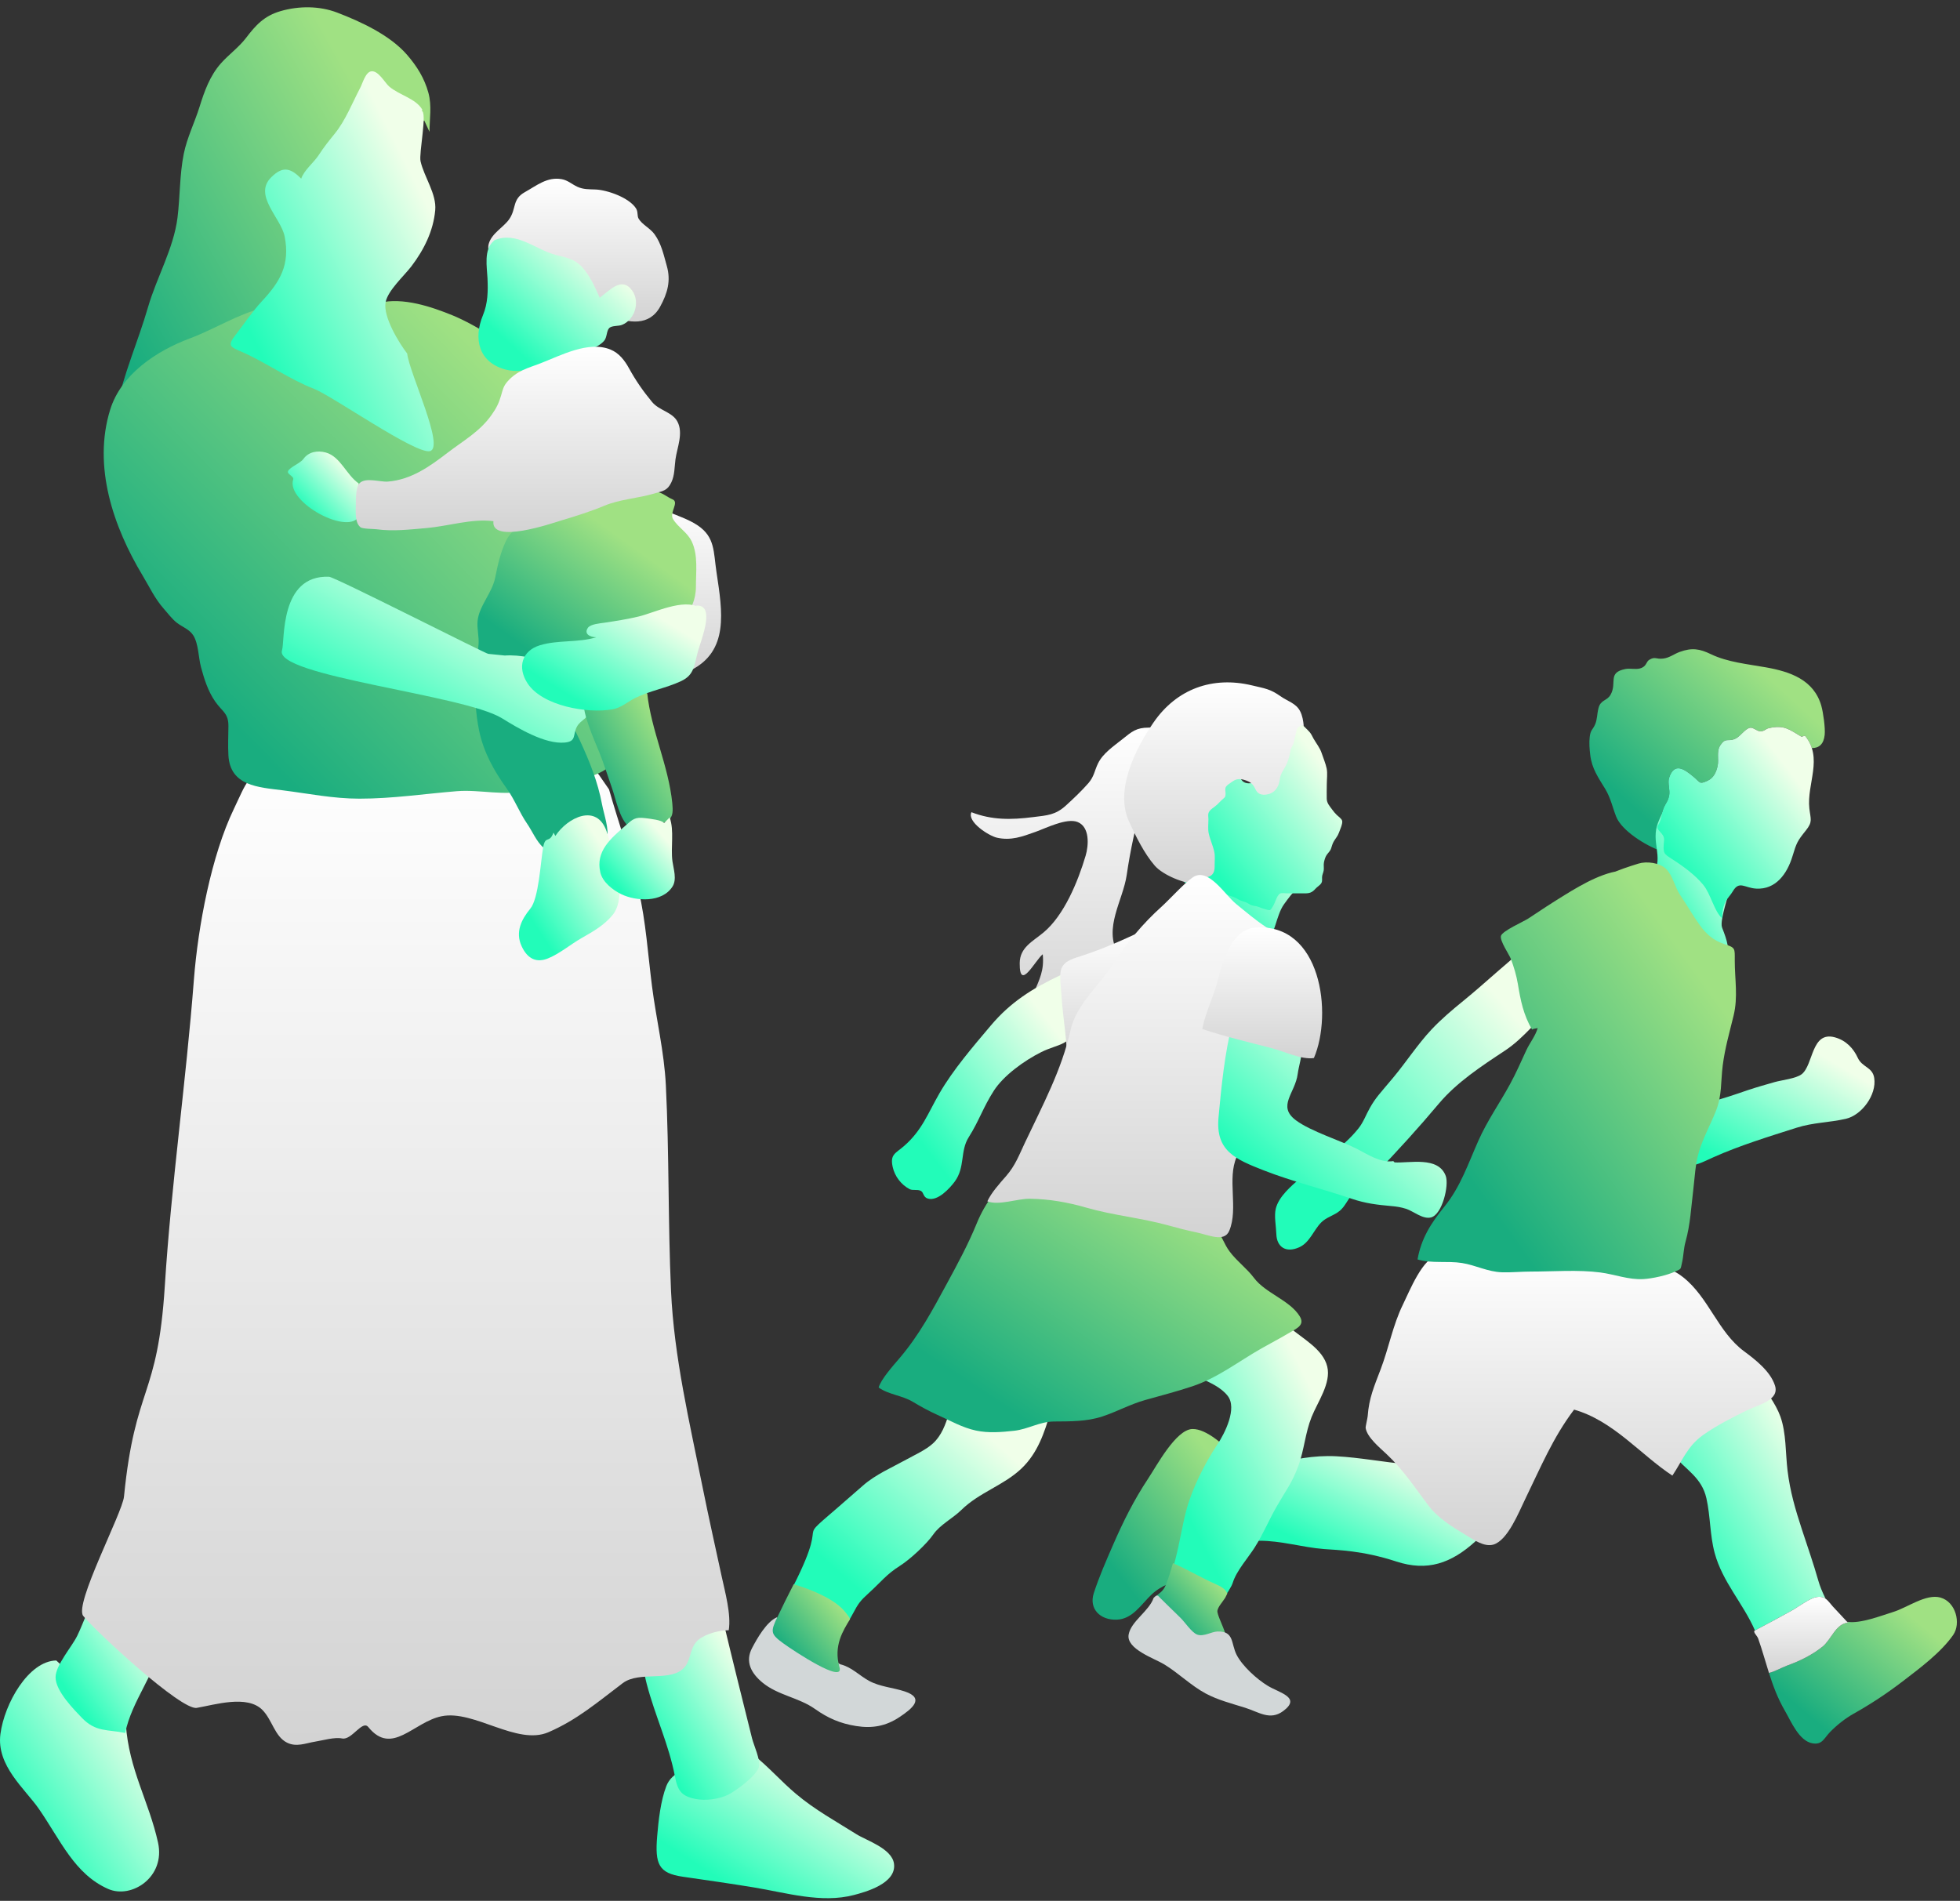 <svg width="133" height="129" viewBox="0 0 133 129" fill="none" xmlns="http://www.w3.org/2000/svg">
<rect x="0" y="0" width="133" height="129" fill="#333333" stroke="none"/>
<path d="M8.539 117.017C8.75 120.103 10.105 122.239 10.724 125.047C11.241 127.398 8.915 128.886 7.341 128.193C5.055 127.184 4.117 124.9 2.646 122.77C1.696 121.395 -0.254 119.834 0.028 117.68C0.299 115.605 1.936 112.725 3.817 112.687L8.539 117.017Z" fill="url(#paint0_linear_521_994)"/>
<path d="M51.083 119.057C52.106 119.853 53.002 120.892 54.023 121.748C55.325 122.842 56.724 123.6 58.119 124.48C58.783 124.898 60.518 125.444 60.663 126.471C60.854 127.824 58.718 128.402 57.938 128.605C55.731 129.182 53.349 128.45 51.163 128.09C49.549 127.824 47.952 127.597 46.335 127.363C44.69 127.125 44.436 126.509 44.594 124.607C44.682 123.538 44.833 122.203 45.214 121.214C45.96 119.281 49.613 119.907 51.266 119.272L51.083 119.056V119.057Z" fill="url(#paint1_linear_521_994)"/>
<path d="M49.044 109.882C49.687 112.578 50.366 115.306 51.033 117.975C51.156 118.466 51.618 119.429 51.496 119.915C51.344 120.52 49.882 121.568 49.416 121.795C48.775 122.107 47.863 122.225 47.169 122.079C46.239 121.882 45.987 121.536 45.802 120.568C45.38 118.365 44.46 116.475 43.89 114.298C43.73 113.682 43.364 112.052 43.708 111.448C44.341 110.338 47.105 110.207 48.13 109.992L49.044 109.884V109.882Z" fill="url(#paint2_linear_521_994)"/>
<path d="M11.014 111.352C10.608 113.486 8.924 115.448 8.497 117.608C7.312 117.355 6.497 117.568 5.547 116.571C5.049 116.048 3.762 114.763 3.771 113.824C3.78 112.994 4.868 111.768 5.238 111.018C5.738 110.003 6.097 108.674 6.85 107.956L11.014 111.352Z" fill="url(#paint3_linear_521_994)"/>
<path d="M41.327 53.572C41.973 55.853 42.807 58.149 43.348 60.479C43.823 62.525 43.974 64.831 44.245 66.944C44.534 69.192 45.07 71.374 45.183 73.649C45.414 78.303 45.325 82.96 45.534 87.608C45.737 92.102 46.807 96.6 47.675 100.925C48.083 102.955 48.538 104.974 48.974 106.996C49.196 108.028 49.624 109.556 49.451 110.633C48.844 110.635 47.901 110.854 47.385 111.29C46.793 111.787 46.917 112.591 46.462 113.132C45.566 114.199 43.404 113.362 42.254 114.228C40.55 115.514 39.169 116.712 37.215 117.556C35.074 118.48 32.176 116.023 29.966 116.471C28.054 116.859 26.605 119.191 24.993 117.207C24.583 116.702 23.873 118.109 23.219 117.98C22.691 117.875 21.93 118.108 21.394 118.193C20.743 118.298 20.121 118.585 19.476 118.263C18.641 117.847 18.476 116.72 17.804 116.042C16.774 115.001 14.575 115.695 13.35 115.904C12.295 116.084 6.573 110.791 5.649 109.665C5.01 108.885 8.301 102.683 8.413 101.57C9.171 93.945 10.698 94.965 11.183 87.278C11.623 80.329 12.622 73.441 13.156 66.503C13.438 62.847 14.346 58.057 15.871 54.894C16.67 53.236 16.96 52.103 18.584 52.253C21.588 52.533 24.754 52.617 27.755 52.253C30.755 51.888 33.768 51.238 36.773 51.094C38.055 51.033 39.741 51.367 40.656 52.603L41.328 53.574L41.327 53.572Z" fill="url(#paint4_linear_521_994)"/>
<path d="M29.144 8.944C29.147 8.053 29.31 7.184 29.073 6.307C28.802 5.306 28.287 4.486 27.613 3.711C26.462 2.388 24.512 1.479 22.879 0.854C21.671 0.392 20.275 0.396 19.045 0.753C17.925 1.078 17.364 1.697 16.691 2.578C16.199 3.222 15.514 3.704 14.977 4.315C14.242 5.151 13.872 6.186 13.546 7.233C13.21 8.313 12.692 9.335 12.468 10.449C12.186 11.847 12.221 13.356 12.044 14.777C11.782 16.862 10.629 18.83 10.047 20.837C9.362 23.201 8.372 25.379 7.888 27.813C7.688 28.819 7.287 29.96 7.423 30.998C7.545 31.926 7.944 32.935 8.391 33.743C8.98 34.805 9.988 36.322 10.975 36.999C11.019 36.088 10.942 35.184 11.16 34.284C11.536 32.725 12.424 31.607 13.258 30.287C14.156 28.868 14.544 27.355 15.645 26.04C16.547 24.963 17.615 23.892 18.262 22.629C18.681 21.809 19.078 20.99 19.525 20.184C21.084 17.37 22.384 14.462 24.399 11.925C25.166 10.958 25.928 10.031 26.974 9.367C27.59 8.976 28.245 8.622 28.787 8.174L29.144 8.947V8.944Z" fill="url(#paint5_linear_521_994)"/>
<path d="M42.987 33.75C43.768 33.858 44.442 34.303 45.145 34.636C45.883 34.986 46.682 35.205 47.361 35.667C48.528 36.465 48.411 37.449 48.622 38.851C49.022 41.508 49.484 44.185 46.863 45.494C46.379 45.736 45.581 46.357 45.218 45.904C45.005 45.638 45.115 44.931 45.085 44.603C45.04 44.11 44.896 43.676 44.783 43.19C44.416 41.611 44.607 39.964 44.18 38.375C43.958 37.546 43.501 36.745 43.382 35.89C43.297 35.282 43.57 34.538 43.431 34.001L42.986 33.747L42.987 33.75Z" fill="url(#paint6_linear_521_994)"/>
<path d="M25.735 20.555C27.333 20.158 29.274 20.814 30.722 21.406C32.212 22.016 34.986 23.667 35.78 25.046C36.35 26.033 34.815 26.46 35.285 27.456C35.727 28.391 36.054 29.375 36.472 30.326C37.283 32.172 37.741 34.032 38.445 35.909C38.855 37 39.409 38.069 39.601 39.229C39.755 40.153 39.666 41.027 39.653 41.952C39.631 43.69 40.681 45.737 41.296 47.352C41.507 47.909 41.743 48.453 41.837 49.044C41.924 49.589 42.225 50.39 42.17 50.928C42.093 51.688 41.032 52.344 40.29 52.616C38.906 53.124 37.275 53.239 35.836 53.632C34.287 54.054 32.593 53.566 31.008 53.693C28.791 53.872 26.642 54.201 24.387 54.201C22.601 54.201 20.935 53.854 19.177 53.633C17.519 53.425 15.618 53.338 15.5 51.266C15.462 50.609 15.495 49.939 15.5 49.282C15.506 48.392 15.091 48.309 14.607 47.616C14.118 46.914 13.86 46.095 13.641 45.284C13.461 44.621 13.476 43.695 13.116 43.122C12.856 42.706 12.364 42.548 11.999 42.263C11.674 42.009 11.388 41.621 11.113 41.311C10.51 40.631 10.148 39.842 9.681 39.065C7.689 35.754 6.285 31.651 7.475 27.805C8.22 25.397 10.615 23.812 12.879 22.967C14.564 22.339 16.173 21.293 17.936 20.873C19.54 20.491 21.31 20.441 22.949 20.621C23.541 20.687 24.115 20.744 24.718 20.745L25.735 20.555Z" fill="url(#paint7_linear_521_994)"/>
<path d="M45.633 33.885C46.116 34.088 45.402 34.784 45.669 35.226C46.019 35.803 46.64 36.117 46.938 36.745C47.381 37.674 47.221 38.822 47.223 39.823C47.223 41.567 45.825 42.779 44.525 43.822C42.872 45.146 39.812 45.74 38.829 47.775C38.426 48.612 38.96 49.409 39.325 50.198C39.996 51.651 40.561 53.026 40.857 54.609C40.982 55.274 41.353 56.27 41.183 56.94C41.051 57.464 40.821 57.412 40.299 57.487C39.409 57.616 37.641 58.151 36.857 57.501C36.422 57.141 36.102 56.382 35.779 55.915C35.247 55.145 34.924 54.26 34.38 53.506C33.52 52.312 32.827 51.065 32.52 49.622C32.252 48.367 32.215 47.028 32.219 45.744C32.221 45.043 32.425 44.417 32.474 43.726C32.513 43.19 32.356 42.669 32.408 42.138C32.509 41.118 33.388 40.255 33.601 39.205C33.778 38.329 33.944 37.545 34.319 36.741C35.111 35.041 37.575 35.059 39.17 34.523C40.694 34.011 42.907 33.105 44.551 33.377C44.996 33.451 45.221 33.711 45.632 33.885H45.633Z" fill="url(#paint8_linear_521_994)"/>
<path d="M33.56 18.352C33.671 17.817 32.979 17.22 33.162 16.553C33.361 15.83 34.166 15.432 34.55 14.881C35.059 14.15 34.736 13.528 35.621 13.036C36.41 12.598 37.131 11.983 38.112 12.159C38.536 12.234 38.794 12.498 39.178 12.675C39.592 12.864 39.959 12.842 40.415 12.86C41.204 12.892 42.688 13.407 43.16 14.145C43.309 14.38 43.221 14.652 43.337 14.844C43.578 15.245 44.123 15.492 44.415 15.897C44.885 16.551 45.035 17.3 45.249 18.054C45.533 19.055 45.298 19.896 44.796 20.811C44.059 22.153 42.672 21.926 41.462 21.451L33.564 18.354L33.56 18.352Z" fill="url(#paint9_linear_521_994)"/>
<path d="M28.608 7.516C29.012 7.59 28.414 10.4 28.538 10.947C28.783 12.022 29.634 13.159 29.533 14.264C29.404 15.684 28.768 16.949 27.924 18.063C27.43 18.716 26.309 19.716 26.164 20.52C25.986 21.506 27.085 23.286 27.631 23.995C27.778 25.329 30.218 30.397 29.166 30.617C28.176 30.825 22.528 26.855 21.306 26.387C19.709 25.775 17.985 24.566 16.415 23.882C15.593 23.524 15.401 23.475 16.022 22.678C16.599 21.936 17.114 21.151 17.756 20.461C19.023 19.102 19.686 17.966 19.318 16.057C19.073 14.785 17.165 13.262 18.401 12.034C19.185 11.254 19.712 11.39 20.438 12.125C20.644 11.528 21.294 11.041 21.641 10.504C21.978 9.979 22.33 9.546 22.713 9.073C23.45 8.164 23.898 6.995 24.439 5.969C24.613 5.641 24.803 4.872 25.214 4.837C25.683 4.797 26.122 5.62 26.402 5.865C27.08 6.456 28.218 6.673 28.665 7.456L28.606 7.516H28.608Z" fill="url(#paint10_linear_521_994)"/>
<path d="M33.49 16.364C32.814 16.942 33.045 18.125 33.08 18.89C33.119 19.758 33.106 20.586 32.771 21.392C32.125 22.952 32.444 24.59 34.32 25.084C35.69 25.444 37.284 24.627 38.533 24.151C39.284 23.865 40.405 23.778 40.981 23.145C41.206 22.899 41.144 22.457 41.342 22.261C41.517 22.087 41.966 22.144 42.206 22.048C43.066 21.707 43.447 20.511 42.911 19.739C42.205 18.721 41.377 19.708 40.695 20.204C40.39 19.529 40.147 18.954 39.688 18.349C39.112 17.591 38.563 17.517 37.695 17.293C36.347 16.944 35.049 15.665 33.548 16.304L33.49 16.362V16.364Z" fill="url(#paint11_linear_521_994)"/>
<path d="M33.136 44.374C33.126 44.456 22.734 39.159 22.329 39.142C18.947 39.001 19.341 43.514 19.137 44.129C18.555 45.873 31.465 47.141 34.06 48.743C35.133 49.407 36.984 50.524 38.327 50.393C39.134 50.314 38.85 49.882 39.145 49.322C39.426 48.789 40.048 48.767 39.977 48.055C39.916 47.431 39.246 46.905 38.811 46.499C38.388 46.103 37.966 45.583 37.502 45.249C36.704 44.673 35.227 44.417 34.256 44.487L33.139 44.374H33.136Z" fill="url(#paint12_linear_521_994)"/>
<path d="M24.337 32.806C23.499 32.227 23.104 30.982 22.101 30.708C21.541 30.555 20.943 30.655 20.582 31.153C20.375 31.441 19.677 31.696 19.548 31.969C19.447 32.184 19.966 32.319 19.895 32.538C19.385 34.097 23.762 36.449 24.402 34.966L24.338 32.807L24.337 32.806Z" fill="url(#paint13_linear_521_994)"/>
<path d="M43.917 47.028C44.181 49.564 45.365 51.952 45.62 54.51C45.724 55.545 45.52 55.651 44.613 55.995C43.984 56.233 43.326 56.619 42.708 56.13C42.034 55.597 41.798 54.253 41.531 53.495C41.241 52.674 40.983 51.83 40.656 51.024C40.397 50.382 39.302 47.992 39.679 47.344C40.059 46.69 43.747 46.247 43.917 47.091V47.027V47.028Z" fill="url(#paint14_linear_521_994)"/>
<path d="M37.559 56.505C37.274 57.28 37.009 56.648 36.857 57.504C36.678 58.513 36.56 60.969 35.984 61.667C35.385 62.395 34.95 63.251 35.398 64.218C35.818 65.125 36.45 65.342 37.188 65.04C37.995 64.71 38.698 64.1 39.466 63.661C40.234 63.222 40.982 62.806 41.562 62.105C42.626 60.821 41.669 57.897 41.166 56.428C40.5 54.486 38.513 55.472 37.685 56.729L37.558 56.505H37.559Z" fill="url(#paint15_linear_521_994)"/>
<path d="M45.442 55.472C45.768 56.393 45.497 57.502 45.632 58.464C45.703 58.969 45.943 59.672 45.637 60.16C44.934 61.279 43.156 61.168 42.157 60.682C41.576 60.399 40.887 59.864 40.735 59.201C40.403 57.754 41.465 56.888 42.433 56.038C42.934 55.599 43.081 55.433 43.779 55.522C44.143 55.569 44.904 55.647 45.061 55.854L45.442 55.473V55.472Z" fill="url(#paint16_linear_521_994)"/>
<path d="M41.437 23.727C42.025 23.969 42.403 24.486 42.688 25.003C43.145 25.835 43.645 26.552 44.252 27.285C44.731 27.863 45.622 27.959 45.966 28.608C46.385 29.398 45.947 30.366 45.836 31.172C45.765 31.697 45.79 32.25 45.551 32.745C45.281 33.302 45.001 33.317 44.353 33.505C43.234 33.83 42.063 33.878 40.988 34.33C40.052 34.722 39.068 35.023 38.093 35.319C37.463 35.51 33.307 36.951 33.482 35.369C32.034 35.177 30.399 35.712 28.938 35.837C27.807 35.934 26.674 36.073 25.54 35.917C25.353 35.891 24.607 35.899 24.461 35.781C24.082 35.478 24.138 34.756 24.145 34.314C24.152 33.967 24.123 33.08 24.393 32.797C24.802 32.369 25.788 32.724 26.321 32.682C27.916 32.553 29.162 31.652 30.378 30.72C31.448 29.901 32.547 29.299 33.348 28.171C33.678 27.707 33.849 27.367 34.001 26.846C34.111 26.466 34.154 26.207 34.443 25.883C35.096 25.148 35.804 24.99 36.66 24.662C38.045 24.13 39.929 23.104 41.438 23.727H41.437Z" fill="url(#paint17_linear_521_994)"/>
<path d="M47.213 41.103C48.594 40.971 47.588 43.389 47.365 44.191C47.098 45.155 47.124 45.791 46.235 46.215C45.231 46.692 44.089 46.877 43.092 47.376C42.567 47.639 42.156 48.033 41.559 48.139C39.858 48.441 36.809 47.911 35.802 46.381C35.081 45.285 35.418 44.155 36.648 43.787C37.888 43.415 39.208 43.629 40.461 43.248C40.054 43.244 39.597 43.029 39.897 42.601C40.071 42.354 40.721 42.303 40.992 42.263C41.79 42.145 42.55 42.025 43.33 41.841C44.405 41.587 46.37 40.589 47.467 41.232L47.213 41.105V41.103Z" fill="url(#paint18_linear_521_994)"/>
<path d="M123.595 47.914C123.088 46.123 121.465 45.581 119.836 45.29C118.615 45.072 117.223 44.94 116.1 44.397C115.33 44.026 114.81 43.941 113.981 44.242C113.581 44.387 113.292 44.642 112.856 44.694C112.359 44.754 112.324 44.53 111.908 44.781C111.687 44.914 111.745 45.247 111.265 45.368C110.966 45.443 110.602 45.342 110.295 45.402C109.052 45.644 109.754 46.344 109.284 47.155C109.042 47.575 108.615 47.483 108.471 48.05C108.356 48.501 108.393 48.819 108.235 49.172C108.063 49.556 107.932 49.518 107.873 50.014C107.826 50.402 107.863 50.859 107.909 51.239C108.022 52.165 108.451 52.761 108.921 53.534C109.298 54.156 109.411 54.762 109.667 55.418C110.041 56.375 111.678 57.386 112.663 57.732C112.611 57.61 112.903 57.198 112.918 57.03C112.968 56.496 112.283 56.36 112.517 55.994C112.768 55.604 112.726 55.225 112.887 54.845C113.049 54.459 113.183 54.395 113.265 53.982C113.339 53.611 113.145 53.14 113.261 52.783C113.611 51.708 114.288 52.19 114.91 52.708C115.399 53.117 115.299 53.236 115.844 52.996C116.284 52.803 116.459 52.408 116.553 51.979C116.652 51.523 116.455 50.99 116.743 50.565C117.107 50.031 117.241 50.344 117.712 50.152C118.086 50 118.387 49.473 118.744 49.391C118.963 49.341 119.227 49.636 119.461 49.63C119.747 49.621 119.809 49.465 120.023 49.416C121.077 49.173 121.413 49.507 122.251 50L122.475 49.925C122.704 50.199 122.852 50.48 122.944 50.767C123.434 50.775 123.753 50.502 123.818 49.869C123.866 49.407 123.72 48.361 123.593 47.913L123.595 47.914Z" fill="url(#paint19_linear_521_994)"/>
<path d="M112.855 55.049C112.572 55.689 112.335 56.059 112.344 56.787C112.35 57.357 112.511 57.866 112.473 58.44C112.442 58.931 112.166 59.583 112.21 60.043C112.305 61.023 113.216 61.907 113.981 62.435C114.407 62.728 116.8 65.037 117.131 64.752C117.487 64.446 116.961 63.247 116.851 62.936C116.671 62.425 117.413 60.459 117.461 59.904C117.518 59.241 117.047 60.118 117.269 59.497C117.553 58.703 117.64 57.845 118.037 57.093L112.855 55.048V55.049Z" fill="url(#paint20_linear_521_994)"/>
<path d="M123.265 108.383C123.547 108.339 123.73 108.389 123.88 108.493C123.656 108.054 123.483 107.608 123.389 107.28C123.052 106.091 122.654 104.964 122.269 103.786C121.826 102.428 121.468 101.215 121.296 99.787C121.154 98.607 121.215 97.257 120.811 96.13C120.493 95.243 119.815 94.399 119.332 93.608H119.108C117.967 93.552 116.448 94.547 115.601 95.213C114.857 95.797 113.879 96.597 113.314 97.354C112.824 98.011 113.025 98.153 113.503 98.705C114.422 99.769 115.476 100.269 115.793 101.685C116.068 102.912 116.024 104.168 116.35 105.385C116.881 107.359 118.28 108.803 119.086 110.649C119.916 110.207 120.741 109.767 121.565 109.311C121.975 109.084 122.812 108.454 123.263 108.384L123.265 108.383Z" fill="url(#paint21_linear_521_994)"/>
<path d="M131.674 108.417C130.693 108.142 129.418 109.105 128.467 109.395C127.71 109.626 126.223 110.215 125.341 110.06C125.36 110.081 125.381 110.103 125.399 110.125C124.586 110.174 124.254 111.283 123.678 111.746C122.954 112.326 122.129 112.721 121.263 113.036C120.918 113.162 120.426 113.446 120.038 113.532C120.311 114.398 120.621 115.244 121.131 116.123C121.542 116.833 122.087 118.166 123.003 118.312C123.662 118.417 123.763 117.97 124.202 117.523C124.652 117.065 125.204 116.625 125.774 116.304C126.95 115.642 128.016 114.941 129.091 114.118C130.23 113.245 131.715 112.145 132.538 110.955C133.082 110.169 132.721 108.711 131.675 108.418L131.674 108.417Z" fill="url(#paint22_linear_521_994)"/>
<path d="M83.981 103.228C84.027 102.575 83.665 102.075 83.665 101.45C83.665 100.968 84.114 100.02 84.698 99.441C84.418 99.312 84.138 99.095 83.788 98.769C83.133 98.162 81.886 96.948 80.906 96.98C79.794 97.016 78.483 99.481 77.913 100.339C76.944 101.798 76.208 103.279 75.517 104.869C75.055 105.931 74.582 107.009 74.222 108.117C73.881 109.164 74.634 109.956 75.776 109.918C76.858 109.882 77.438 108.876 78.141 108.212C78.793 107.595 79.678 107.273 80.585 107.148C80.893 107.105 81.27 107.191 81.56 107.077C81.973 106.915 82.374 106.451 82.727 106.105C83.131 105.708 83.431 105.281 83.811 104.98C83.757 104.401 83.942 103.787 83.981 103.228Z" fill="url(#paint23_linear_521_994)"/>
<path d="M100.86 103.367C100.778 103.173 99.644 102.724 99.425 102.6C98.379 102.005 97.389 101.219 96.467 100.418C96.169 100.16 95.452 99.655 95.399 99.368H95.474C93.87 99.228 92.284 98.912 90.663 98.828C89.18 98.752 87.706 99.03 86.272 99.424C86.227 99.437 86.186 99.448 86.143 99.458C85.584 101.084 85.498 102.845 85.427 104.562C86.941 104.551 88.351 105.009 89.855 105.127C90.725 105.194 92.461 105.22 94.746 105.97C96.853 106.661 98.471 106.102 100.132 104.59C100.356 104.385 101.018 103.745 100.86 103.367Z" fill="url(#paint24_linear_521_994)"/>
<path d="M84.697 99.44C84.114 100.02 83.665 100.968 83.665 101.45C83.665 102.075 84.026 102.575 83.981 103.228C83.942 103.785 83.757 104.401 83.811 104.98C84.055 104.788 84.333 104.648 84.695 104.605C84.942 104.577 85.186 104.564 85.428 104.562C85.499 102.846 85.585 101.086 86.144 99.459C85.517 99.619 85.107 99.628 84.699 99.44H84.697Z" fill="url(#paint25_linear_521_994)"/>
<path d="M97.601 85.189C96.555 85.312 95.646 87.621 95.193 88.544C94.516 89.927 94.243 91.462 93.694 92.908C93.247 94.088 92.895 94.872 92.807 96.108C92.796 96.254 92.654 96.817 92.669 96.912C92.768 97.534 93.588 98.214 94.063 98.658C95.231 99.752 95.969 100.901 96.926 102.17C97.573 103.026 98.574 103.641 99.491 104.19C99.996 104.492 100.723 105.005 101.339 104.822C102.315 104.535 103.075 102.596 103.485 101.758C104.518 99.641 105.378 97.552 106.814 95.663C109.482 96.423 111.31 98.712 113.483 100.141C114.167 99.121 114.5 98.148 115.554 97.396C116.48 96.736 117.521 96.216 118.529 95.717C119.309 95.331 120.766 95.034 120.445 94.03C120.134 93.053 119.082 92.247 118.343 91.7C116.575 90.39 115.946 88.044 114.211 86.678C113.296 85.959 112.591 85.936 111.462 85.936C109.422 85.936 107.383 86.107 105.351 85.917C103.799 85.772 102.282 85.378 100.746 85.171C100.035 85.075 98.202 84.598 97.675 85.113L97.6 85.188L97.601 85.189Z" fill="url(#paint26_linear_521_994)"/>
<path d="M119.085 110.649C118.914 110.74 119.237 111.007 119.302 111.192C119.59 112.011 119.799 112.78 120.036 113.533C120.425 113.446 120.916 113.163 121.261 113.037C122.126 112.722 122.952 112.327 123.676 111.746C124.252 111.284 124.584 110.175 125.397 110.125C125.079 109.769 124.694 109.382 124.367 109.019C124.021 108.634 123.878 108.289 123.263 108.384C122.811 108.454 121.975 109.084 121.565 109.31C120.499 109.9 120.161 110.076 119.085 110.649Z" fill="url(#paint27_linear_521_994)"/>
<path d="M103.77 64.122C102.219 65.338 100.823 66.68 99.295 67.924C98.546 68.535 97.802 69.16 97.139 69.866C96.191 70.877 95.425 72.071 94.534 73.138C93.594 74.261 93.361 74.475 92.957 75.185C92.691 75.651 92.523 76.152 92.181 76.579C91.076 77.967 89.54 78.817 88.215 79.97C87.612 80.495 86.779 81.198 86.573 82.014C86.447 82.512 86.592 83.213 86.609 83.754C86.637 84.621 87.254 85.055 88.163 84.645C88.872 84.326 89.129 83.501 89.64 82.974C90.003 82.598 90.521 82.498 90.913 82.17C91.263 81.876 91.428 81.449 91.714 81.114C92.184 80.566 92.819 80.193 93.326 79.67C94.808 78.135 96.272 76.522 97.646 74.886C98.856 73.448 100.537 72.345 102.101 71.313C102.799 70.852 103.315 70.342 103.903 69.744C104.195 69.448 105.528 68.654 105.621 68.314C105.723 67.931 104.797 66.71 104.618 66.298C104.428 65.86 103.856 64.725 104.026 64.318L103.77 64.126V64.122Z" fill="url(#paint28_linear_521_994)"/>
<path d="M111.384 70.577C110.876 72.546 111.002 74.515 111.115 76.52C111.162 77.344 110.865 78.316 111.735 78.793C112.406 79.161 113.475 79.14 114.232 79.139C115.089 79.139 115.501 78.879 116.282 78.53C118.057 77.737 120.049 77.126 121.91 76.533C123.049 76.172 124.112 76.189 125.254 75.927C126.325 75.681 127.352 74.312 127.18 73.161C127.067 72.405 126.364 72.445 126.062 71.786C125.78 71.169 125.283 70.609 124.509 70.398C122.9 69.957 123.06 72.261 122.264 72.895C121.885 73.197 120.893 73.3 120.415 73.437C119.83 73.604 119.223 73.776 118.652 73.965C118.058 74.162 117.474 74.376 116.867 74.552C116.196 74.748 115.665 75.091 115.475 74.29C115.211 73.185 115.722 71.108 116.179 70.193L111.381 70.577H111.384Z" fill="url(#paint29_linear_521_994)"/>
<path d="M110.487 59.075C109.064 59 107.346 60.02 106.183 60.735C105.353 61.246 104.52 61.788 103.709 62.332C103.401 62.538 101.937 63.176 101.85 63.516C101.763 63.855 102.413 64.782 102.524 65.077C102.728 65.618 102.903 66.205 102.998 66.776C103.182 67.893 103.373 68.864 103.961 69.873C104.079 69.791 104.251 69.809 104.343 69.767C104.197 70.298 103.798 70.78 103.565 71.288C103.209 72.061 102.873 72.829 102.465 73.577C101.754 74.88 100.922 76.053 100.319 77.412C99.627 78.968 99.104 80.543 98.023 81.874C97.105 83.005 96.443 84.039 96.19 85.47C97.123 85.76 98.236 85.558 99.207 85.713C100.15 85.865 100.957 86.314 101.925 86.343C102.571 86.362 103.222 86.294 103.875 86.294C105.407 86.294 107.093 86.158 108.599 86.356C109.577 86.484 110.5 86.857 111.498 86.805C112.126 86.773 113.128 86.548 113.676 86.291C114.105 86.09 114.025 86.171 114.134 85.703C114.246 85.227 114.24 84.749 114.378 84.258C114.701 83.109 114.759 81.901 114.902 80.734C115.007 79.872 115.037 78.964 115.297 78.125C115.583 77.202 116.076 76.297 116.437 75.398C116.857 74.348 116.76 73.401 116.9 72.3C117.051 71.123 117.359 70.069 117.636 68.926C117.947 67.64 117.716 66.492 117.716 65.193C117.716 64.338 117.779 64.321 116.979 64.058C116.267 63.823 115.775 63.384 115.348 62.792C114.87 62.127 114.465 61.41 114.004 60.731C113.654 60.217 113.503 59.39 113.045 58.959C112.61 58.548 111.744 58.433 111.176 58.609C110.554 58.802 109.804 59.044 109.208 59.33L110.487 59.074V59.075Z" fill="url(#paint30_linear_521_994)"/>
<path d="M122.477 49.927C123.735 51.434 122.592 53.195 122.777 54.864C122.857 55.587 123.027 55.756 122.536 56.365C121.971 57.067 121.908 57.193 121.636 58.097C121.265 59.329 120.483 60.375 119.179 60.306C118.385 60.265 118.024 59.74 117.588 60.481C117.275 61.011 116.885 61.12 116.859 62.324C116.32 61.844 116.091 60.686 115.589 60.064C115.054 59.404 114.224 58.791 113.518 58.338C112.878 57.927 112.834 57.948 112.918 57.031C112.966 56.497 112.283 56.361 112.518 55.995C112.768 55.605 112.726 55.226 112.887 54.846C113.049 54.46 113.183 54.396 113.265 53.983C113.339 53.612 113.145 53.141 113.261 52.785C113.611 51.709 114.289 52.191 114.91 52.709C115.399 53.117 115.299 53.237 115.844 52.997C116.284 52.804 116.459 52.409 116.553 51.98C116.653 51.524 116.455 50.991 116.743 50.566C117.107 50.032 117.242 50.345 117.713 50.153C118.086 50.001 118.387 49.474 118.744 49.392C118.963 49.342 119.227 49.637 119.461 49.631C119.747 49.622 119.809 49.466 120.023 49.417C121.077 49.175 121.413 49.508 122.251 50.001L122.476 49.926L122.477 49.927Z" fill="url(#paint31_linear_521_994)"/>
<path d="M80.043 49.8C79.748 49.235 78.51 49.38 77.953 49.379C77.111 49.379 76.817 49.638 76.156 50.168C75.574 50.636 74.856 51.11 74.516 51.793C74.267 52.296 74.252 52.69 73.857 53.146C73.403 53.669 72.844 54.197 72.328 54.667C71.611 55.32 71.052 55.333 70.115 55.451C68.592 55.644 67.313 55.658 65.918 55.12C65.608 55.771 67.092 56.722 67.645 56.848C68.601 57.067 69.376 56.774 70.276 56.451C70.965 56.205 72.381 55.49 73.119 55.784C73.962 56.119 73.873 57.372 73.672 58.057C73.145 59.84 72.202 62.12 70.817 63.276C70.065 63.904 69.203 64.293 69.194 65.366C69.179 67.32 70.223 65.199 70.758 64.759C70.864 65.87 70.544 66.444 70.128 67.433C69.848 68.101 69.302 68.897 69.412 69.646C70.519 69.778 71.29 69.766 72.395 69.419C73.446 69.088 74.205 69.331 75.216 69.266C76.437 69.187 76.523 68.172 76.68 67.175C76.73 66.86 76.795 66.387 76.779 66.081C76.745 65.394 76.249 65.343 75.881 64.728C74.852 63.002 76.206 61.114 76.457 59.37C76.696 57.717 77.071 55.999 77.526 54.384C77.782 53.477 77.899 52.526 78.147 51.613C78.361 50.822 78.951 49.932 79.305 49.272L80.042 49.798L80.043 49.8Z" fill="url(#paint32_linear_521_994)"/>
<path d="M71.942 66.186C70.055 67.077 68.568 68.016 67.244 69.584C66.049 71 64.684 72.582 63.753 74.189C62.967 75.546 62.576 76.697 61.364 77.757C60.754 78.291 60.383 78.331 60.578 79.206C60.719 79.838 61.158 80.404 61.722 80.699C61.943 80.814 62.239 80.699 62.479 80.814C62.693 80.918 62.63 81.244 62.961 81.341C63.636 81.54 64.451 80.636 64.78 80.195C65.508 79.215 65.132 78.129 65.734 77.177C66.439 76.061 66.718 75.14 67.438 74.022C68.097 72.998 69.484 71.985 70.659 71.399C71.852 70.807 72.735 70.981 72.97 69.513C73.153 68.37 73.257 67.11 73.21 65.939C72.808 65.882 72.304 65.919 72.027 66.186H71.941H71.942Z" fill="url(#paint33_linear_521_994)"/>
<path d="M78.169 62.864C76.599 63.607 75.135 64.296 73.481 64.84C72.889 65.036 72.243 65.171 72.022 65.738C71.858 66.155 72.002 67.068 72.028 67.539C72.116 69.128 72.495 70.891 72.376 72.459C73.62 72.599 76.194 71.903 77.146 71.043L78.17 62.864H78.169Z" fill="url(#paint34_linear_521_994)"/>
<path d="M89.258 59.541C88.239 59.898 87.749 60.504 87.125 61.374C86.598 62.108 86.51 63.483 85.899 64.092C85.122 64.868 83.069 62.619 82.324 62.013C81.403 61.262 81.463 60.306 81.774 59.218C82.067 58.191 82.049 56.58 82.775 55.793L89.258 59.541Z" fill="url(#paint35_linear_521_994)"/>
<path d="M64.15 95.411C64.215 95.564 64.298 95.682 64.395 95.773C64.455 95.581 64.512 95.389 64.571 95.201L64.15 95.411Z" fill="#E59A9A"/>
<path d="M53.167 111.484C52.387 110.926 52.332 110.774 52.65 110.041C52.622 109.992 52.793 109.856 52.766 109.805L52.723 109.761C52.723 109.761 52.725 109.755 52.727 109.752C52.016 110.05 51.362 111.215 51.031 111.847C50.551 112.763 50.961 113.555 51.768 114.211C52.801 115.049 54.21 115.207 55.289 115.969C56.181 116.599 56.989 116.958 58.09 117.135C59.188 117.311 60.107 117.147 61.035 116.53C61.884 115.965 62.789 115.247 61.391 114.787C60.587 114.522 59.71 114.474 58.966 114.067C58.284 113.692 57.8 113.139 57.023 112.947C56.997 112.941 56.892 112.862 56.867 112.855C56.88 112.906 56.883 112.955 56.897 113.007C57.246 114.176 53.886 112.003 53.165 111.487L53.167 111.484Z" fill="#D2D7D8"/>
<path d="M64.149 95.558C64.214 95.71 64.297 95.828 64.394 95.919C64.454 95.727 64.511 95.535 64.571 95.348L64.149 95.558Z" fill="#FFCDAF"/>
<path d="M67.499 95.579C66.632 95.695 65.119 96.599 64.395 95.92C64.161 96.673 63.892 97.424 63.307 97.958C62.823 98.399 62.118 98.711 61.539 99.031C60.539 99.585 59.422 100.057 58.556 100.819C52.941 105.768 56.762 101.861 53.84 107.616C55.062 107.968 56.69 108.627 57.369 109.501C57.487 109.652 57.565 109.808 57.615 109.965C57.701 109.82 57.783 109.683 57.85 109.554C58.268 108.769 58.373 108.64 58.998 108.07C59.797 107.342 60.155 106.838 61.071 106.26C61.748 105.834 62.877 104.79 63.336 104.127C63.786 103.478 64.666 103.031 65.228 102.479C66.455 101.273 68.098 100.816 69.312 99.661C70.424 98.604 70.881 97.204 71.288 95.808C70.091 95.588 68.748 95.412 67.499 95.578V95.579Z" fill="url(#paint36_linear_521_994)"/>
<path d="M53.857 107.513C53.455 108.29 53.084 109.051 52.745 109.757C52.274 110.739 52.287 110.893 53.156 111.526C53.873 112.046 57.306 114.318 56.966 113.147C56.541 111.686 57.215 110.657 57.681 109.883C57.631 109.725 57.489 109.577 57.372 109.424C56.701 108.545 55.077 107.874 53.857 107.513Z" fill="url(#paint37_linear_521_994)"/>
<path d="M90.064 92.743C89.777 91.548 88.377 90.843 87.486 90.063C86.985 89.624 86.27 88.787 85.612 88.584C84.748 88.315 83.929 89.384 83.216 89.848C82.11 90.566 80.382 91.796 79.286 92.087H79.602C80.418 93.507 82.375 93.557 83.301 94.72C83.975 95.566 83.113 97.273 82.605 98.032C81.76 99.291 80.88 101.045 80.498 102.504C80.209 103.602 80.05 104.7 79.76 105.818C79.702 106.044 79.639 106.287 79.571 106.533C80.505 106.929 81.35 107.439 82.284 107.845C82.66 108.008 82.872 108.253 82.987 108.547C83.267 108.125 83.566 107.696 83.658 107.395C83.903 106.602 84.721 105.682 85.133 105.028C85.77 104.016 86.045 103.26 86.66 102.187C87.288 101.094 87.688 100.618 88.112 99.452C88.508 98.361 88.569 97.243 89 96.166C89.411 95.137 90.335 93.871 90.064 92.744V92.743Z" fill="url(#paint38_linear_521_994)"/>
<path d="M83.135 108.439L83.282 108.145C83.161 107.833 82.849 107.663 82.452 107.488C81.466 107.052 80.577 106.506 79.592 106.081C79.451 106.583 79.292 107.102 79.113 107.547C78.929 108.007 78.686 108.099 78.4 108.354C78.996 108.606 79.815 109.57 80.051 109.799C80.377 110.112 80.857 110.878 81.261 111.027C81.724 111.199 82.271 110.83 82.712 110.817C82.884 110.812 83.024 110.827 83.142 110.858C83.008 110.367 82.555 109.524 82.611 109.297C82.68 109.015 82.872 108.832 83.135 108.439Z" fill="url(#paint39_linear_521_994)"/>
<path d="M87.504 48.527C87.784 48.473 87.987 48.799 88.16 48.972C88.299 49.11 88.438 49.25 88.578 49.386C88.678 49.483 88.775 49.578 88.868 49.683C88.988 49.82 89.045 49.973 89.133 50.127C89.328 50.467 89.567 50.748 89.69 51.125C89.798 51.456 89.957 51.821 90.025 52.159C90.09 52.488 90.033 52.877 90.033 53.212C90.033 53.548 90.018 53.877 90.029 54.208C90.038 54.514 90.228 54.706 90.4 54.944C90.498 55.08 90.596 55.196 90.716 55.313C90.825 55.419 91.033 55.551 91.075 55.703C91.126 55.892 90.916 56.337 90.853 56.519C90.777 56.737 90.629 56.896 90.513 57.092C90.418 57.249 90.383 57.403 90.326 57.575C90.261 57.767 90.134 57.859 90.025 58.02C89.93 58.158 89.874 58.357 89.841 58.52C89.804 58.7 89.846 58.874 89.825 59.051C89.806 59.214 89.717 59.357 89.711 59.523C89.704 59.67 89.741 59.8 89.66 59.935C89.572 60.081 89.38 60.181 89.266 60.312C89.032 60.58 88.852 60.631 88.507 60.628C88.256 60.627 88.006 60.628 87.756 60.628C87.614 60.628 87.471 60.628 87.33 60.628C87.2 60.628 86.986 60.579 86.867 60.638C86.733 60.706 86.626 60.944 86.576 61.075C86.502 61.272 86.421 61.448 86.304 61.624C86.199 61.781 86.168 61.79 85.982 61.74C85.783 61.685 85.578 61.624 85.389 61.544C85.248 61.484 85.122 61.487 84.972 61.447C84.812 61.404 84.683 61.288 84.529 61.228C84.367 61.166 84.203 61.141 84.051 61.049C83.871 60.94 83.745 60.883 83.549 60.822C82.908 60.625 82.301 60.39 81.623 60.32C81.443 60.301 81.296 60.321 81.127 60.25C80.98 60.188 80.835 60.106 80.692 60.033C80.577 59.974 80.392 59.925 80.337 59.819C80.277 59.704 80.464 59.567 80.465 59.435C80.468 59.064 80.588 58.827 80.921 58.745C81.297 58.652 81.401 58.361 81.393 57.994C81.386 57.685 81.434 57.346 81.37 57.043C81.28 56.62 81.084 56.212 80.991 55.787C80.922 55.477 80.972 55.13 80.97 54.814C80.97 54.686 80.933 54.52 80.978 54.395C81.058 54.165 81.384 54.002 81.554 53.84C81.696 53.702 81.826 53.555 81.979 53.429C82.104 53.327 82.127 53.288 82.134 53.12C82.139 52.982 82.094 52.828 82.129 52.692C82.173 52.521 82.468 52.366 82.615 52.256C82.915 52.033 83.215 52.083 83.55 52.205C83.755 52.278 83.902 52.369 84.029 52.548C84.125 52.683 84.184 52.874 84.296 52.991C84.522 53.222 84.887 53.18 85.159 53.082C85.569 52.934 85.776 52.502 85.817 52.096C85.855 51.737 86.079 51.472 86.239 51.159C86.402 50.837 86.489 50.45 86.55 50.105C86.578 49.947 86.69 49.837 86.74 49.689C86.792 49.538 86.811 49.365 86.855 49.21C86.9 49.053 86.92 48.882 86.972 48.729C87.038 48.534 87.147 48.563 87.29 48.421L87.5 48.526L87.504 48.527Z" fill="url(#paint40_linear_521_994)"/>
<path d="M81.951 59.518C82.327 59.425 82.431 59.133 82.423 58.767C82.416 58.458 82.464 58.119 82.4 57.815C82.31 57.393 82.114 56.985 82.021 56.56C81.952 56.25 82.002 55.903 82 55.587C82 55.459 81.963 55.293 82.008 55.168C82.088 54.938 82.414 54.774 82.584 54.612C82.726 54.475 82.856 54.327 83.009 54.202C83.134 54.099 83.157 54.06 83.164 53.893C83.169 53.755 83.123 53.6 83.159 53.464C83.203 53.293 83.497 53.139 83.645 53.029C83.945 52.806 84.244 52.855 84.581 52.977C84.785 53.051 84.932 53.142 85.059 53.322C85.155 53.457 85.214 53.648 85.326 53.765C85.552 53.996 85.917 53.954 86.189 53.856C86.599 53.708 86.806 53.276 86.847 52.87C86.885 52.511 87.109 52.246 87.269 51.933C87.432 51.611 87.519 51.224 87.58 50.879C87.608 50.721 87.72 50.611 87.77 50.463C87.822 50.312 87.841 50.139 87.885 49.984C87.93 49.827 87.95 49.656 88.002 49.503C88.068 49.308 88.177 49.337 88.32 49.195L88.468 49.269C88.436 48.907 88.376 48.559 88.217 48.254C87.944 47.728 87.36 47.58 86.908 47.26C86.183 46.747 85.831 46.724 84.958 46.514C82.298 45.877 79.855 46.733 78.27 49.037C77.062 50.793 75.635 53.591 76.604 55.733C77.051 56.722 77.647 57.931 78.362 58.751C78.915 59.386 80.368 59.984 81.225 59.991C81.273 59.991 81.478 60.051 81.526 60.048C81.557 59.734 81.639 59.594 81.949 59.518H81.951Z" fill="url(#paint41_linear_521_994)"/>
<path d="M69.312 79.637C67.876 80.099 66.828 81.68 66.287 83.005C65.7 84.444 64.99 85.752 64.252 87.114C63.262 88.939 62.368 90.619 61.013 92.204C60.611 92.672 59.776 93.61 59.622 94.162C60.294 94.648 61.216 94.693 61.954 95.14C62.476 95.455 63.053 95.77 63.609 96.019C64.461 96.4 65.297 96.887 66.23 97.085C67.082 97.266 67.953 97.192 68.823 97.097C69.756 96.994 70.55 96.478 71.509 96.469C72.62 96.459 73.73 96.482 74.81 96.125C75.8 95.797 76.684 95.302 77.704 95.013C78.771 94.711 79.872 94.429 80.93 94.074C82.657 93.492 84.034 92.397 85.606 91.505C86.196 91.17 86.82 90.847 87.396 90.504C87.984 90.154 88.579 89.94 88.188 89.316C87.51 88.234 85.872 87.762 85.098 86.732C84.595 86.062 83.907 85.572 83.422 84.91C83.074 84.437 82.884 83.837 82.536 83.358C82.156 82.833 82.013 82.836 81.388 82.656C80.57 82.42 79.839 82.019 79.095 81.603C78.163 81.081 77.253 80.352 76.249 79.984C75.252 79.618 74.057 79.59 73.016 79.429C71.959 79.266 71.405 79.438 70.363 79.637H69.31H69.312Z" fill="url(#paint42_linear_521_994)"/>
<path d="M80.952 59.532C80.363 59.925 79.339 61.065 78.812 61.538C77.57 62.654 76.462 63.977 75.567 65.379C74.636 66.842 73.031 68.156 72.643 69.91C72.051 72.592 70.738 75.033 69.55 77.547C69.144 78.406 68.897 79.094 68.277 79.807C67.837 80.311 67.27 80.934 66.998 81.528C67.803 81.826 69.014 81.341 69.886 81.353C71.196 81.37 72.445 81.59 73.697 81.951C75.548 82.486 77.438 82.65 79.281 83.162C79.91 83.336 80.52 83.498 81.157 83.628C81.999 83.799 83.075 84.339 83.416 83.523C84.046 82.012 83.252 79.996 83.921 78.505C84.453 77.316 84.939 76.1 85.483 74.943C86.033 73.771 87.015 72.853 87.636 71.706C88.818 69.525 89.387 66.055 87.81 63.907C87.381 63.321 86.571 63.348 85.929 62.927C85.212 62.457 84.565 61.904 83.88 61.346C83.111 60.722 81.991 58.84 80.952 59.532Z" fill="url(#paint43_linear_521_994)"/>
<path d="M94.548 78.798C93.672 78.933 92.825 78.348 92.076 77.967C90.961 77.399 88.953 76.784 87.94 76.03C86.637 75.06 87.892 74.197 88.06 72.87C88.128 72.347 88.378 71.626 88.324 71.105C88.245 70.337 87.941 70.407 87.222 70.215C86.023 69.895 84.841 69.598 83.617 69.453C83.101 71.502 82.882 73.699 82.686 75.822C82.476 78.094 83.796 78.661 85.76 79.429C87.7 80.187 89.756 80.687 91.735 81.357C92.656 81.669 93.437 81.761 94.393 81.847C94.79 81.882 95.064 81.925 95.412 82.035C95.903 82.19 96.55 82.768 97.108 82.619C97.87 82.416 98.338 80.441 98.104 79.805C97.606 78.445 95.623 78.951 94.632 78.885L94.546 78.799L94.548 78.798Z" fill="url(#paint44_linear_521_994)"/>
<path d="M85.249 62.951C83.561 63 82.955 65.309 82.615 66.608C82.334 67.679 81.775 68.768 81.584 69.833C83.135 70.352 84.742 70.731 86.317 71.138C87.137 71.349 88.327 71.932 89.158 71.803C90.448 68.796 89.66 62.61 85.165 62.951H85.25H85.249Z" fill="url(#paint45_linear_521_994)"/>
<path d="M78.725 108.438L78.579 108.292C78.481 108.259 78.432 108.292 78.284 108.438C77.968 109.346 76.743 110.029 76.586 110.93C76.414 111.916 78.34 112.547 78.999 112.95C79.977 113.547 80.821 114.395 81.818 114.93C82.646 115.373 83.585 115.611 84.486 115.893C85.419 116.184 86.174 116.784 87.069 116.123C88.326 115.194 86.833 114.895 86.027 114.406C85.282 113.954 84.312 113.073 83.916 112.309C83.522 111.545 83.762 110.681 82.612 110.721C82.195 110.735 81.681 111.089 81.241 110.93C80.859 110.791 80.399 110.071 80.089 109.777L78.723 108.441L78.725 108.438Z" fill="#D2D7D8"/>
<defs>
<linearGradient id="paint0_linear_521_994" x1="2.057" y1="125.079" x2="11.063" y2="119.252" gradientUnits="userSpaceOnUse">
<stop stop-color="#22FCB9"/>
<stop offset="1" stop-color="#F0FFE9"/>
</linearGradient>
<linearGradient id="paint1_linear_521_994" x1="47.624" y1="126.773" x2="53.225" y2="118.086" gradientUnits="userSpaceOnUse">
<stop stop-color="#22FCB9"/>
<stop offset="1" stop-color="#F0FFE9"/>
</linearGradient>
<linearGradient id="paint2_linear_521_994" x1="45.08" y1="119.572" x2="51.941" y2="115.392" gradientUnits="userSpaceOnUse">
<stop stop-color="#22FCB9"/>
<stop offset="1" stop-color="#F0FFE9"/>
</linearGradient>
<linearGradient id="paint3_linear_521_994" x1="5.151" y1="115.586" x2="10.876" y2="111.549" gradientUnits="userSpaceOnUse">
<stop stop-color="#22FCB9"/>
<stop offset="1" stop-color="#F0FFE9"/>
</linearGradient>
<linearGradient id="paint4_linear_521_994" x1="27.529" y1="51.087" x2="27.529" y2="118.411" gradientUnits="userSpaceOnUse">
<stop stop-color="white"/>
<stop offset="1" stop-color="#D3D3D3"/>
</linearGradient>
<linearGradient id="paint5_linear_521_994" x1="11.549" y1="29.35" x2="31.172" y2="18.339" gradientUnits="userSpaceOnUse">
<stop stop-color="#19AD7F"/>
<stop offset="1" stop-color="#A0E183"/>
</linearGradient>
<linearGradient id="paint6_linear_521_994" x1="45.959" y1="33.747" x2="45.959" y2="46.065" gradientUnits="userSpaceOnUse">
<stop stop-color="white"/>
<stop offset="1" stop-color="#D3D3D3"/>
</linearGradient>
<linearGradient id="paint7_linear_521_994" x1="13.731" y1="47.126" x2="34.992" y2="26.342" gradientUnits="userSpaceOnUse">
<stop stop-color="#19AD7F"/>
<stop offset="1" stop-color="#A0E183"/>
</linearGradient>
<linearGradient id="paint8_linear_521_994" x1="42.839" y1="49.142" x2="48.586" y2="41.138" gradientUnits="userSpaceOnUse">
<stop stop-color="#19AD7F"/>
<stop offset="1" stop-color="#A0E183"/>
</linearGradient>
<linearGradient id="paint9_linear_521_994" x1="39.251" y1="12.128" x2="39.251" y2="21.821" gradientUnits="userSpaceOnUse">
<stop stop-color="white"/>
<stop offset="1" stop-color="#D3D3D3"/>
</linearGradient>
<linearGradient id="paint10_linear_521_994" x1="18.3" y1="25.222" x2="31.384" y2="18.604" gradientUnits="userSpaceOnUse">
<stop stop-color="#22FCB9"/>
<stop offset="1" stop-color="#F0FFE9"/>
</linearGradient>
<linearGradient id="paint11_linear_521_994" x1="34.503" y1="23.278" x2="40.168" y2="16.987" gradientUnits="userSpaceOnUse">
<stop stop-color="#22FCB9"/>
<stop offset="1" stop-color="#F0FFE9"/>
</linearGradient>
<linearGradient id="paint12_linear_521_994" x1="23.092" y1="48.043" x2="29.222" y2="37.377" gradientUnits="userSpaceOnUse">
<stop stop-color="#22FCB9"/>
<stop offset="1" stop-color="#F0FFE9"/>
</linearGradient>
<linearGradient id="paint13_linear_521_994" x1="20.462" y1="34.433" x2="23.478" y2="31.556" gradientUnits="userSpaceOnUse">
<stop stop-color="#22FCB9"/>
<stop offset="1" stop-color="#F0FFE9"/>
</linearGradient>
<linearGradient id="paint14_linear_521_994" x1="40.752" y1="54.325" x2="46.09" y2="51.214" gradientUnits="userSpaceOnUse">
<stop stop-color="#19AD7F"/>
<stop offset="1" stop-color="#A0E183"/>
</linearGradient>
<linearGradient id="paint15_linear_521_994" x1="36.514" y1="63.107" x2="42.183" y2="59.408" gradientUnits="userSpaceOnUse">
<stop stop-color="#22FCB9"/>
<stop offset="1" stop-color="#F0FFE9"/>
</linearGradient>
<linearGradient id="paint16_linear_521_994" x1="41.647" y1="59.868" x2="45.113" y2="56.873" gradientUnits="userSpaceOnUse">
<stop stop-color="#22FCB9"/>
<stop offset="1" stop-color="#F0FFE9"/>
</linearGradient>
<linearGradient id="paint17_linear_521_994" x1="35.141" y1="23.532" x2="35.141" y2="36.102" gradientUnits="userSpaceOnUse">
<stop stop-color="white"/>
<stop offset="1" stop-color="#D3D3D3"/>
</linearGradient>
<linearGradient id="paint18_linear_521_994" x1="37.808" y1="46.712" x2="41.85" y2="40.12" gradientUnits="userSpaceOnUse">
<stop stop-color="#22FCB9"/>
<stop offset="1" stop-color="#F0FFE9"/>
</linearGradient>
<linearGradient id="paint19_linear_521_994" x1="110.894" y1="54.867" x2="119.468" y2="45.456" gradientUnits="userSpaceOnUse">
<stop stop-color="#19AD7F"/>
<stop offset="1" stop-color="#A0E183"/>
</linearGradient>
<linearGradient id="paint20_linear_521_994" x1="113.316" y1="62.738" x2="118.555" y2="59.787" gradientUnits="userSpaceOnUse">
<stop stop-color="#22FCB9"/>
<stop offset="1" stop-color="#F0FFE9"/>
</linearGradient>
<linearGradient id="paint21_linear_521_994" x1="115.098" y1="107.078" x2="124.553" y2="101.424" gradientUnits="userSpaceOnUse">
<stop stop-color="#22FCB9"/>
<stop offset="1" stop-color="#F0FFE9"/>
</linearGradient>
<linearGradient id="paint22_linear_521_994" x1="122.467" y1="116.241" x2="128.634" y2="108.824" gradientUnits="userSpaceOnUse">
<stop stop-color="#19AD7F"/>
<stop offset="1" stop-color="#A0E183"/>
</linearGradient>
<linearGradient id="paint23_linear_521_994" x1="76.15" y1="107.208" x2="84.02" y2="101.176" gradientUnits="userSpaceOnUse">
<stop stop-color="#19AD7F"/>
<stop offset="1" stop-color="#A0E183"/>
</linearGradient>
<linearGradient id="paint24_linear_521_994" x1="88.371" y1="104.703" x2="92.18" y2="97.275" gradientUnits="userSpaceOnUse">
<stop stop-color="#22FCB9"/>
<stop offset="1" stop-color="#F0FFE9"/>
</linearGradient>
<linearGradient id="paint25_linear_521_994" x1="84.137" y1="103.819" x2="86.63" y2="102.771" gradientUnits="userSpaceOnUse">
<stop stop-color="#22FCB9"/>
<stop offset="1" stop-color="#F0FFE9"/>
</linearGradient>
<linearGradient id="paint26_linear_521_994" x1="106.579" y1="84.878" x2="106.579" y2="104.861" gradientUnits="userSpaceOnUse">
<stop stop-color="white"/>
<stop offset="1" stop-color="#D3D3D3"/>
</linearGradient>
<linearGradient id="paint27_linear_521_994" x1="122.216" y1="108.368" x2="122.216" y2="113.533" gradientUnits="userSpaceOnUse">
<stop stop-color="white"/>
<stop offset="1" stop-color="#D3D3D3"/>
</linearGradient>
<linearGradient id="paint28_linear_521_994" x1="90.161" y1="80.468" x2="103.055" y2="69.276" gradientUnits="userSpaceOnUse">
<stop stop-color="#22FCB9"/>
<stop offset="1" stop-color="#F0FFE9"/>
</linearGradient>
<linearGradient id="paint29_linear_521_994" x1="114.097" y1="77.265" x2="119.022" y2="68.894" gradientUnits="userSpaceOnUse">
<stop stop-color="#22FCB9"/>
<stop offset="1" stop-color="#F0FFE9"/>
</linearGradient>
<linearGradient id="paint30_linear_521_994" x1="100.306" y1="80.885" x2="117.181" y2="68.773" gradientUnits="userSpaceOnUse">
<stop stop-color="#19AD7F"/>
<stop offset="1" stop-color="#A0E183"/>
</linearGradient>
<linearGradient id="paint31_linear_521_994" x1="114.489" y1="59.602" x2="122.39" y2="53.54" gradientUnits="userSpaceOnUse">
<stop stop-color="#22FCB9"/>
<stop offset="1" stop-color="#F0FFE9"/>
</linearGradient>
<linearGradient id="paint32_linear_521_994" x1="72.96" y1="49.272" x2="72.96" y2="69.724" gradientUnits="userSpaceOnUse">
<stop stop-color="white"/>
<stop offset="1" stop-color="#D3D3D3"/>
</linearGradient>
<linearGradient id="paint33_linear_521_994" x1="62.944" y1="78.132" x2="72.359" y2="70.866" gradientUnits="userSpaceOnUse">
<stop stop-color="#22FCB9"/>
<stop offset="1" stop-color="#F0FFE9"/>
</linearGradient>
<linearGradient id="paint34_linear_521_994" x1="75.057" y1="62.864" x2="75.057" y2="72.477" gradientUnits="userSpaceOnUse">
<stop stop-color="white"/>
<stop offset="1" stop-color="#D3D3D3"/>
</linearGradient>
<linearGradient id="paint35_linear_521_994" x1="83.033" y1="62.481" x2="88.295" y2="57.987" gradientUnits="userSpaceOnUse">
<stop stop-color="#22FCB9"/>
<stop offset="1" stop-color="#F0FFE9"/>
</linearGradient>
<linearGradient id="paint36_linear_521_994" x1="57.163" y1="106.937" x2="66.194" y2="96.695" gradientUnits="userSpaceOnUse">
<stop stop-color="#22FCB9"/>
<stop offset="1" stop-color="#F0FFE9"/>
</linearGradient>
<linearGradient id="paint37_linear_521_994" x1="53.434" y1="112.228" x2="57.124" y2="109.181" gradientUnits="userSpaceOnUse">
<stop stop-color="#19AD7F"/>
<stop offset="1" stop-color="#A0E183"/>
</linearGradient>
<linearGradient id="paint38_linear_521_994" x1="81.348" y1="104.355" x2="91.528" y2="99.18" gradientUnits="userSpaceOnUse">
<stop stop-color="#22FCB9"/>
<stop offset="1" stop-color="#F0FFE9"/>
</linearGradient>
<linearGradient id="paint39_linear_521_994" x1="79.33" y1="110.027" x2="82.462" y2="107.149" gradientUnits="userSpaceOnUse">
<stop stop-color="#19AD7F"/>
<stop offset="1" stop-color="#A0E183"/>
</linearGradient>
<linearGradient id="paint40_linear_521_994" x1="82.374" y1="58.971" x2="90.465" y2="52.845" gradientUnits="userSpaceOnUse">
<stop stop-color="#22FCB9"/>
<stop offset="1" stop-color="#F0FFE9"/>
</linearGradient>
<linearGradient id="paint41_linear_521_994" x1="82.376" y1="46.31" x2="82.376" y2="60.048" gradientUnits="userSpaceOnUse">
<stop stop-color="white"/>
<stop offset="1" stop-color="#D3D3D3"/>
</linearGradient>
<linearGradient id="paint42_linear_521_994" x1="65.087" y1="93.46" x2="75.423" y2="77.837" gradientUnits="userSpaceOnUse">
<stop stop-color="#19AD7F"/>
<stop offset="1" stop-color="#A0E183"/>
</linearGradient>
<linearGradient id="paint43_linear_521_994" x1="77.887" y1="59.382" x2="77.887" y2="83.962" gradientUnits="userSpaceOnUse">
<stop stop-color="white"/>
<stop offset="1" stop-color="#D3D3D3"/>
</linearGradient>
<linearGradient id="paint44_linear_521_994" x1="85.617" y1="79.88" x2="93.883" y2="70.754" gradientUnits="userSpaceOnUse">
<stop stop-color="#22FCB9"/>
<stop offset="1" stop-color="#F0FFE9"/>
</linearGradient>
<linearGradient id="paint45_linear_521_994" x1="85.65" y1="62.938" x2="85.65" y2="71.822" gradientUnits="userSpaceOnUse">
<stop stop-color="white"/>
<stop offset="1" stop-color="#D3D3D3"/>
</linearGradient>
</defs>
</svg>

